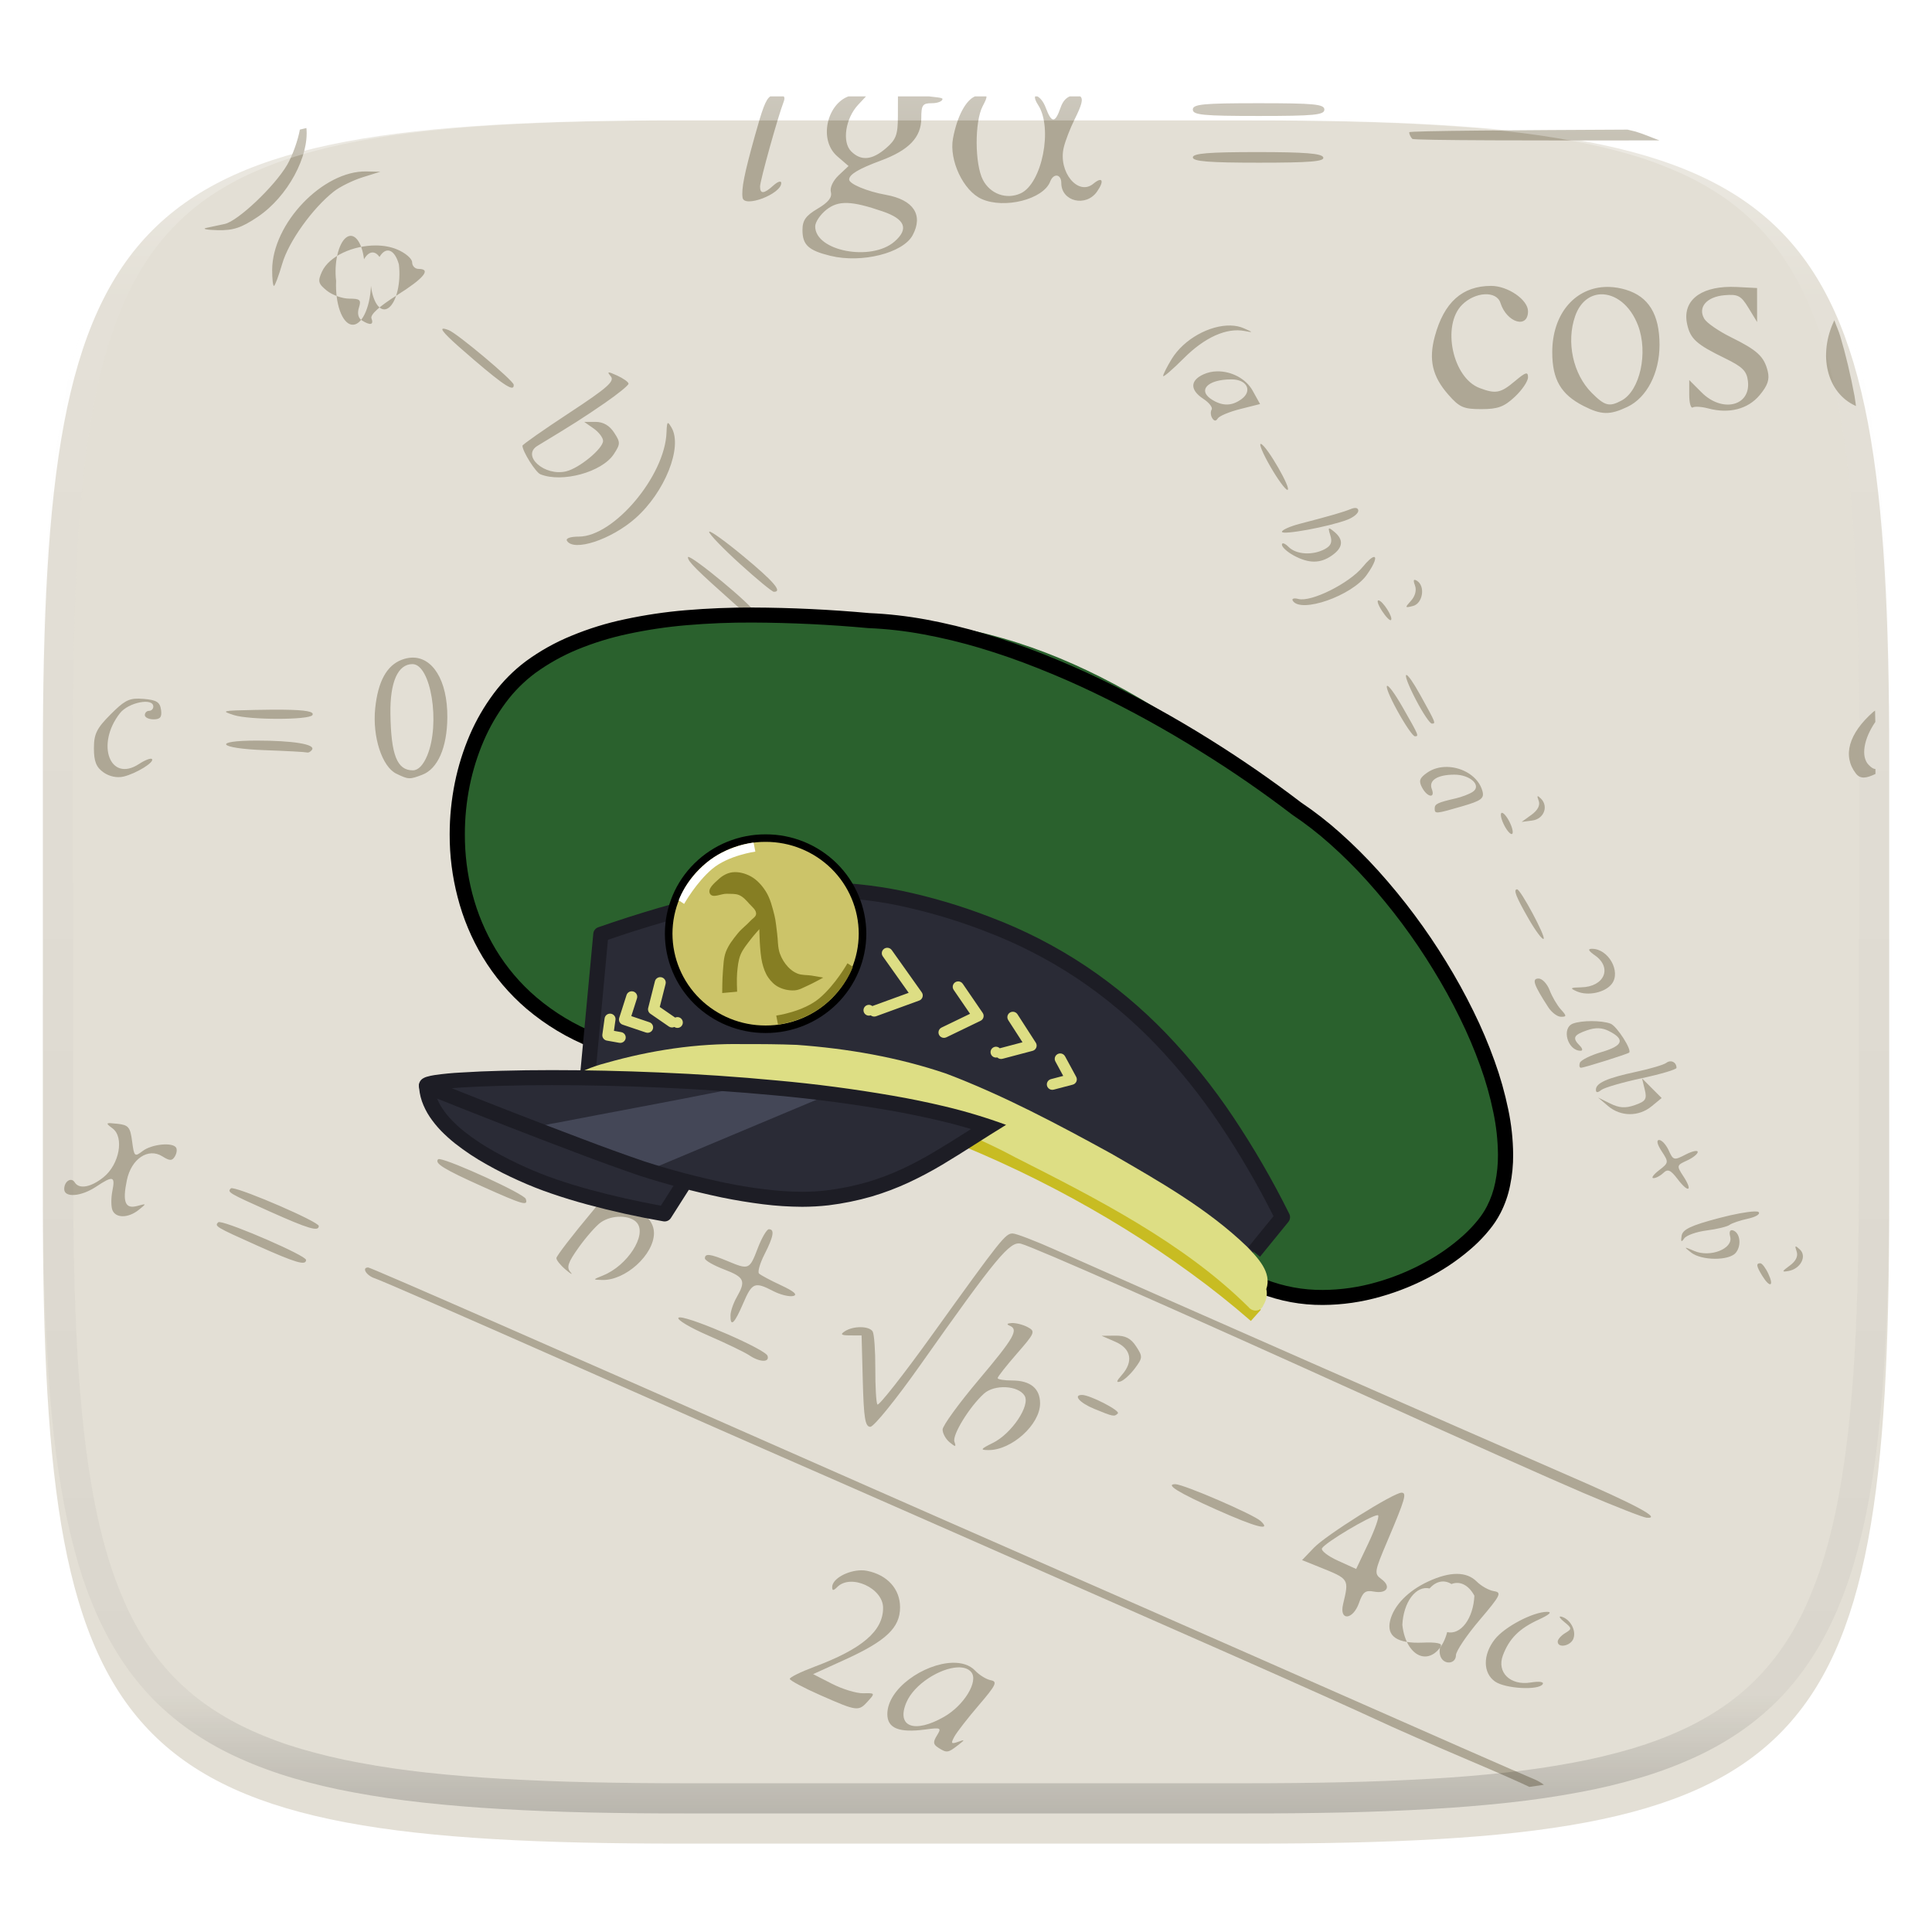 <?xml version="1.0" standalone="no"?><!-- Generator: Gravit.io --><svg xmlns="http://www.w3.org/2000/svg" xmlns:xlink="http://www.w3.org/1999/xlink" style="isolation:isolate" viewBox="0 0 256 256" width="256" height="256"><defs><filter id="BzhsRJ2fDbN1uco5RgJqVVV1mbgRhJyP" x="-200%" y="-200%" width="400%" height="400%" filterUnits="objectBoundingBox" color-interpolation-filters="sRGB"><feGaussianBlur xmlns="http://www.w3.org/2000/svg" in="SourceGraphic" stdDeviation="4.294"/><feOffset xmlns="http://www.w3.org/2000/svg" dx="0" dy="4" result="pf_100_offsetBlur"/><feFlood xmlns="http://www.w3.org/2000/svg" flood-color="#000000" flood-opacity="0.4"/><feComposite xmlns="http://www.w3.org/2000/svg" in2="pf_100_offsetBlur" operator="in" result="pf_100_dropShadow"/><feBlend xmlns="http://www.w3.org/2000/svg" in="SourceGraphic" in2="pf_100_dropShadow" mode="normal"/></filter></defs><g filter="url(#BzhsRJ2fDbN1uco5RgJqVVV1mbgRhJyP)"><path d=" M 165.689 11.95 C 239.745 11.95 250.328 22.507 250.328 96.494 L 250.328 155.745 C 250.328 229.731 239.745 240.288 165.689 240.288 L 90.319 240.288 C 16.264 240.288 5.68 229.731 5.68 155.745 L 5.68 96.494 C 5.68 22.507 16.264 11.95 90.319 11.95 L 165.689 11.95 L 165.689 11.95 Z " id="Path" fill="rgb(227,223,213)"/></g><g id="Group"><path d=" M 126.166 220.326 C 122.479 220.442 117.577 223.717 117.577 227.13 C 117.577 229.011 119.129 229.636 122.639 229.164 C 124.682 228.89 124.78 228.941 124.152 229.956 C 123.61 230.832 123.644 231.144 124.323 231.577 L 124.323 231.579 C 125.445 232.294 125.612 232.275 126.885 231.288 C 127.903 230.499 127.906 230.465 126.928 230.808 C 126.035 231.122 125.966 231.019 126.463 230.107 C 126.784 229.518 128.241 227.643 129.702 225.94 C 131.974 223.291 132.203 222.814 131.292 222.642 C 130.705 222.531 129.773 221.961 129.22 221.375 C 128.487 220.599 127.395 220.287 126.166 220.326 L 126.166 220.326 Z  M 126.88 220.936 C 127.652 220.901 128.3 221.089 128.691 221.56 C 129.69 222.766 127.758 225.956 125.109 227.478 C 121.175 229.736 118.739 228.824 120.093 225.6 C 121.121 223.152 124.563 221.042 126.88 220.936 L 126.88 220.936 Z  M 206.704 214.205 C 206.587 214.258 206.784 214.521 207.248 214.897 C 208.304 215.751 208.313 215.841 207.389 216.396 C 206.848 216.721 206.405 217.228 206.405 217.522 C 206.405 218.429 208.107 218.112 208.481 217.136 C 208.89 216.069 208.091 214.571 206.928 214.224 C 206.817 214.191 206.743 214.187 206.704 214.205 Z  M 204.999 213.577 C 203.143 213.577 199.372 215.558 198.069 217.217 C 196.47 219.253 196.482 221.677 198.098 222.81 C 199.461 223.766 203.89 224.01 204.416 223.158 C 204.609 222.845 203.958 222.756 202.826 222.939 C 200.12 223.379 198.29 221.587 199.146 219.334 C 199.992 217.104 201.306 215.792 203.876 214.611 C 205.309 213.952 205.715 213.577 204.999 213.577 L 204.999 213.577 Z  M 185.711 197.787 C 184.652 197.787 175.692 203.419 174.096 205.088 L 172.533 206.722 L 174.711 207.598 C 178.821 209.249 178.766 209.165 177.965 212.567 C 177.432 214.833 179.287 214.665 180.084 212.375 C 180.579 210.952 180.935 210.681 182.036 210.892 C 183.773 211.224 184.389 210.224 183.051 209.244 C 182.056 208.515 182.091 208.301 183.867 204.12 C 186.19 198.652 186.44 197.787 185.711 197.787 L 185.711 197.787 Z  M 182.474 200.776 C 182.541 200.767 182.587 200.772 182.609 200.793 C 182.78 200.965 182.196 202.633 181.311 204.501 L 179.7 207.897 L 177.271 206.794 C 175.935 206.187 174.993 205.447 175.176 205.15 C 175.672 204.345 181.467 200.917 182.474 200.776 L 182.474 200.776 Z  M 193.05 208.548 C 191.976 208.545 190.71 208.878 189.259 209.549 C 186.593 210.781 184.7 212.718 184.204 214.721 C 183.686 216.814 185.141 217.803 188.522 217.656 C 190.254 217.58 191.135 217.746 190.914 218.106 C 190.721 218.419 190.705 219.041 190.877 219.491 L 190.877 219.493 C 191.318 220.644 192.912 220.513 192.92 219.325 C 192.924 218.783 194.328 216.693 196.04 214.68 C 198.835 211.394 199.031 211.002 197.955 210.836 C 197.297 210.733 196.273 210.163 195.679 209.568 C 195.003 208.891 194.123 208.551 193.05 208.548 L 193.05 208.548 Z  M 192.326 209.895 C 193.446 209.44 194.614 210.035 195.364 211.444 C 195.298 212.885 194.87 214.226 194.184 215.142 C 193.498 216.058 192.618 216.465 191.757 216.264 C 191.212 218.387 189.894 219.691 188.521 219.467 C 187.147 219.243 186.047 217.545 185.819 215.297 C 185.886 213.856 186.314 212.515 187 211.599 C 187.685 210.683 188.566 210.275 189.427 210.476 C 190.286 209.503 191.371 209.285 192.326 209.895 L 192.326 209.895 Z  M 143.376 184.837 C 142.145 184.837 143.064 185.889 144.985 186.678 C 147.542 187.729 147.653 187.75 148.121 187.281 C 148.477 186.925 144.422 184.837 143.376 184.837 L 143.376 184.837 Z  M 233.251 167.387 C 232.657 167.381 232.724 167.792 233.527 169.08 L 233.527 169.082 C 234.52 170.674 235.096 170.467 234.322 168.796 C 233.964 168.024 233.483 167.389 233.251 167.387 L 233.251 167.387 Z  M 229.385 163.017 C 229.181 163.083 229.132 163.39 229.262 163.886 C 229.671 165.454 226.612 166.664 224.51 165.764 C 223.096 165.159 223.067 165.173 224.082 165.967 L 224.082 165.969 C 225.469 167.052 229.107 167.075 229.995 166.004 C 230.788 165.047 230.585 163.35 229.64 163.035 C 229.559 163.002 229.47 162.996 229.385 163.017 L 229.385 163.017 Z " id="Compound Path" fill="rgb(174,167,149)"/><path d=" M 101.882 162.88 C 101.598 162.88 100.931 164.019 100.4 165.413 C 99.32 168.246 99.231 168.283 96.407 167.101 C 94.099 166.136 93.401 166.053 93.401 166.744 C 93.401 167.011 94.541 167.666 95.932 168.199 C 98.65 169.238 98.864 169.707 97.618 171.889 C 97.176 172.663 96.806 173.739 96.794 174.281 C 96.761 175.919 97.319 175.402 98.461 172.733 C 99.658 169.936 99.992 169.798 102.462 171.077 C 103.395 171.561 104.585 171.853 105.105 171.726 C 105.739 171.572 105.211 171.106 103.502 170.312 C 102.1 169.661 100.782 168.958 100.574 168.749 C 100.366 168.541 100.692 167.399 101.297 166.211 C 102.503 163.843 102.672 162.88 101.882 162.88 L 101.882 162.88 Z  M 134.185 163.442 C 133.219 163.442 132.674 164.129 123.542 176.837 C 119.695 182.191 116.415 186.359 116.256 186.1 C 116.096 185.842 115.974 183.695 115.984 181.328 C 115.993 178.962 115.834 176.756 115.631 176.427 C 115.172 175.684 113.08 175.665 111.954 176.394 C 111.295 176.82 111.446 176.945 112.639 176.949 L 114.165 176.957 L 114.325 183.008 C 114.455 187.933 114.642 189.06 115.326 189.06 C 115.788 189.06 118.76 185.386 121.929 180.896 C 132.034 166.582 133.818 164.43 135.268 164.795 C 136.9 165.205 156.194 173.722 181.949 185.399 C 193.081 190.446 205.605 196.032 209.779 197.812 C 213.953 199.593 217.739 201.078 218.192 201.108 C 220.246 201.252 216.81 199.409 207.53 195.39 C 197.441 191.02 148.747 169.596 139.923 165.645 C 137.217 164.433 134.636 163.442 134.185 163.442 L 134.185 163.442 Z  M 237.935 165.171 C 237.872 165.208 237.924 165.42 238.064 165.82 C 238.284 166.446 237.962 167.111 237.161 167.694 C 236.076 168.485 236.055 168.575 236.986 168.413 C 238.572 168.137 239.46 166.466 238.496 165.569 C 238.177 165.272 237.999 165.134 237.935 165.171 L 237.935 165.171 Z  M 14.636 148.825 C 14.007 148.8 14.172 148.964 14.921 149.524 C 16.481 150.69 15.815 154.292 13.727 155.979 C 12.06 157.326 10.486 157.613 9.907 156.676 C 9.446 155.929 8.509 156.524 8.509 157.563 C 8.509 158.731 10.741 158.566 12.724 157.25 C 14.982 155.752 15.285 155.828 14.892 157.795 C 14.709 158.714 14.709 159.854 14.89 160.328 L 14.888 160.328 C 15.313 161.438 16.987 161.432 18.38 160.316 C 19.44 159.467 19.434 159.453 18.203 159.793 C 16.591 160.237 16.205 159.294 16.808 156.388 C 17.397 153.549 19.629 152.045 21.507 153.22 C 22.491 153.836 22.798 153.839 23.164 153.245 C 23.412 152.844 23.489 152.315 23.336 152.069 C 22.875 151.322 20.107 151.598 18.909 152.511 C 17.838 153.326 17.772 153.265 17.504 151.226 C 17.257 149.339 17.023 149.064 15.537 148.904 C 15.238 148.869 14.937 148.842 14.636 148.825 L 14.636 148.825 Z  M 219.845 151.056 C 219.453 151.056 219.583 151.633 220.183 152.55 C 221.134 154.003 221.125 154.071 219.826 155.071 C 219.093 155.636 218.759 156.103 219.083 156.11 C 219.408 156.117 220.002 155.806 220.405 155.419 C 220.995 154.851 221.363 155.014 222.307 156.255 C 223.746 158.147 224.34 157.827 223.05 155.855 C 222.143 154.47 222.158 154.405 223.536 153.776 C 224.318 153.42 224.958 152.908 224.958 152.64 C 224.958 152.372 224.233 152.528 223.349 152.986 C 221.817 153.78 221.712 153.754 221.113 152.438 C 220.767 151.678 220.197 151.056 219.845 151.056 L 219.845 151.056 Z  M 82.662 152.953 C 82.432 152.949 82.385 152.992 82.579 153.081 C 83.89 153.682 83.29 154.776 78.504 160.498 C 75.876 163.64 73.724 166.435 73.724 166.709 C 73.724 166.984 74.294 167.685 74.989 168.266 C 75.685 168.848 75.95 168.976 75.578 168.55 C 75.038 167.932 75.264 167.269 76.702 165.262 C 77.693 163.88 79.002 162.398 79.612 161.97 C 81.072 160.944 83.529 160.976 84.405 162.034 C 85.748 163.654 83.127 167.717 79.909 169.002 L 79.909 169.006 C 78.517 169.561 78.516 169.57 79.797 169.603 C 82.87 169.688 86.655 166.254 86.655 163.382 C 86.655 161.433 84.501 159.811 82.438 160.206 C 80.845 160.511 80.622 159.985 81.898 158.925 C 83.115 157.913 86.271 153.862 86.02 153.634 C 85.906 153.529 84.926 153.29 83.844 153.102 C 83.303 153.007 82.891 152.957 82.662 152.954 L 82.662 152.953 L 82.662 152.953 Z  M 58.256 153.589 C 58.152 153.576 58.084 153.582 58.057 153.608 C 57.53 154.136 58.822 154.932 63.885 157.204 C 69.343 159.653 69.995 159.841 69.671 158.865 C 69.443 158.181 59.81 153.784 58.256 153.589 Z  M 30.792 157.447 C 30.687 157.435 30.618 157.44 30.592 157.466 C 30.087 157.972 30.248 158.068 35.775 160.544 C 40.884 162.832 42.24 163.233 42.24 162.451 C 42.24 161.887 32.373 157.63 30.792 157.447 L 30.792 157.447 Z  M 29.122 161.935 C 29.016 161.924 28.946 161.929 28.919 161.956 C 28.399 162.478 28.54 162.563 34.089 165.05 C 39.211 167.344 40.554 167.737 40.554 166.947 C 40.554 166.365 30.71 162.107 29.122 161.935 L 29.122 161.935 Z  M 232.462 160.525 C 231.563 160.549 229.741 160.88 227.77 161.402 C 224.022 162.395 222.955 162.903 222.82 163.759 C 222.694 164.562 222.783 164.652 223.16 164.103 C 223.441 163.692 224.783 163.215 226.142 163.042 C 227.501 162.869 228.866 162.538 229.175 162.306 C 229.484 162.074 230.584 161.701 231.619 161.479 C 232.655 161.257 233.288 160.864 233.025 160.606 C 232.96 160.541 232.762 160.517 232.462 160.525 L 232.462 160.525 Z  M 217.579 142.892 L 217.938 144.37 C 218.248 145.643 218.067 145.929 216.628 146.431 C 215.366 146.872 214.565 146.819 213.352 146.218 L 211.747 145.424 L 213.074 146.551 L 213.074 146.553 C 214.755 147.978 217.142 147.992 218.852 146.586 L 220.179 145.494 L 218.879 144.194 L 217.579 142.892 L 217.579 142.892 Z " id="Compound Path" fill="rgb(174,167,149)"/><path d=" M 221.26 140.637 C 221.089 140.659 220.928 140.727 220.793 140.834 C 220.455 141.09 218.66 141.622 216.805 142.018 C 212.967 142.838 211.465 143.506 211.465 144.389 C 211.465 144.805 211.69 144.82 212.167 144.435 C 212.554 144.124 214.958 143.422 217.509 142.876 C 220.06 142.33 222.147 141.71 222.147 141.497 C 222.147 140.93 221.725 140.582 221.26 140.637 Z  M 210.91 135.303 C 209.952 135.302 208.995 135.412 208.419 135.633 C 206.862 136.231 207.715 139.232 209.442 139.232 C 209.754 139.232 209.703 138.932 209.328 138.556 C 208.312 137.539 208.496 137.145 210.271 136.526 C 211.406 136.13 212.272 136.156 213.178 136.613 C 215.369 137.716 215.081 138.564 212.235 139.395 C 210.762 139.825 209.459 140.471 209.339 140.83 C 209.22 141.19 209.286 141.483 209.486 141.483 C 209.896 141.483 215.583 139.695 215.864 139.478 C 216.284 139.152 214.243 135.962 213.408 135.641 C 212.827 135.418 211.868 135.304 210.91 135.303 L 210.91 135.303 Z  M 203.87 129.661 C 202.941 129.661 203.21 130.465 205.151 133.462 C 205.602 134.158 206.361 134.729 206.837 134.729 C 207.607 134.729 207.605 134.619 206.812 133.742 C 206.322 133.199 205.657 132.06 205.334 131.209 C 205.011 130.358 204.352 129.661 203.87 129.661 Z  M 210.952 125.72 C 210.345 125.72 210.459 125.978 211.34 126.595 C 213.673 128.232 212.59 130.756 209.524 130.826 C 208.047 130.86 207.966 130.934 208.934 131.362 C 210.411 132.013 212.692 131.522 213.576 130.363 C 214.817 128.735 213.114 125.72 210.952 125.72 Z  M 157.597 120.523 C 157.266 120.634 157.802 121.46 158.79 122.36 C 160.433 123.858 161.429 124.399 161.429 123.792 C 161.429 123.164 158.127 120.347 157.597 120.523 L 157.597 120.523 Z  M 201.023 117.838 C 200.492 117.838 200.873 118.822 202.516 121.69 C 203.463 123.345 204.374 124.564 204.54 124.399 C 204.838 124.1 201.481 117.838 201.023 117.838 Z  M 203.745 105.512 C 203.699 105.556 203.748 105.746 203.88 106.095 C 204.107 106.694 203.771 107.356 202.929 107.965 L 201.627 108.906 L 203.027 108.726 C 204.569 108.529 205.226 106.858 204.175 105.813 C 203.931 105.571 203.791 105.467 203.745 105.512 Z  M 130.258 103.761 C 129.214 103.761 130.444 105.216 134.021 108.211 C 137.827 111.396 139.294 112.298 138.846 111.174 C 138.617 110.6 130.694 103.761 130.258 103.761 Z  M 199.018 107.702 C 198.765 107.702 198.847 108.337 199.2 109.111 C 199.552 109.885 200.046 110.517 200.299 110.517 C 200.552 110.517 200.47 109.885 200.118 109.111 C 199.766 108.337 199.271 107.702 199.018 107.702 L 199.018 107.702 Z  M 151.976 109.563 C 151.853 109.581 151.898 109.776 152.045 110.16 C 152.295 110.812 150.782 112.086 146.223 115.063 C 142.836 117.275 140.065 119.197 140.065 119.333 C 140.065 120.057 141.827 122.843 142.442 123.091 C 145.141 124.178 150.13 122.943 152.134 120.691 C 153.149 119.551 153.169 119.326 152.395 117.94 C 151.814 116.901 150.956 116.343 149.646 116.149 L 147.74 115.867 L 150.93 113.75 C 152.685 112.585 154.119 111.443 154.119 111.211 C 154.119 110.979 153.577 110.449 152.914 110.034 C 152.388 109.706 152.098 109.545 151.976 109.563 L 151.976 109.563 Z  M 163.204 114.459 C 162.549 114.459 162.638 114.735 163.572 115.606 C 165.371 117.284 165.244 117.691 162.272 119.799 C 161.194 120.563 161.206 120.583 162.553 120.264 C 164.336 119.842 165.926 118.478 165.926 117.372 C 165.926 116.226 164.275 114.459 163.204 114.459 L 163.204 114.459 Z  M 147.865 116.852 C 149.004 116.79 149.9 117.172 150.409 118.008 C 150.926 118.855 150.68 119.345 148.928 120.964 C 147.579 122.21 146.267 122.905 145.259 122.905 C 143.612 122.905 141.19 121.537 141.19 120.608 C 141.19 120.309 142.391 119.3 143.86 118.365 C 145.344 117.421 146.726 116.914 147.865 116.852 L 147.865 116.852 Z  M 18.378 92.571 C 16.999 92.547 16.344 92.968 14.663 94.652 C 12.808 96.509 12.444 97.248 12.444 99.159 C 12.444 100.889 12.753 101.663 13.71 102.341 C 14.489 102.894 15.514 103.107 16.38 102.898 C 18.068 102.49 20.526 100.97 20.132 100.575 C 19.977 100.421 19.207 100.715 18.423 101.23 C 14.576 103.754 12.654 98.627 15.897 94.497 C 17.024 93.063 20.315 92.415 20.315 93.628 C 20.315 93.938 20.061 94.19 19.752 94.19 C 19.442 94.191 19.191 94.442 19.19 94.752 C 19.19 95.062 19.714 95.316 20.354 95.316 C 21.239 95.316 21.474 95.013 21.338 94.049 C 21.193 93.028 20.743 92.748 19.019 92.606 C 18.806 92.588 18.592 92.576 18.378 92.571 L 18.378 92.571 Z  M 37.517 94.039 C 36.502 94.029 35.272 94.039 33.808 94.068 C 29.353 94.159 29.234 94.189 30.997 94.754 C 33.05 95.413 40.991 95.413 41.397 94.754 C 41.681 94.294 40.564 94.072 37.517 94.039 Z  M 34.018 98.131 C 28.035 98.131 28.908 99.18 35.073 99.401 C 37.933 99.503 40.448 99.64 40.662 99.704 C 40.876 99.768 41.187 99.597 41.355 99.325 C 41.792 98.616 38.812 98.131 34.018 98.131 L 34.018 98.131 Z  M 191.751 101.622 C 190.809 101.607 189.875 101.845 189.101 102.388 C 188.09 103.096 187.962 103.476 188.433 104.358 C 189.134 105.67 190.211 105.83 189.72 104.549 C 189.281 103.404 190.452 102.652 192.702 102.645 C 194.825 102.634 196.389 104.113 195.125 104.936 C 194.681 105.225 193.686 105.606 192.913 105.784 C 190.485 106.343 190.102 106.526 190.102 107.123 C 190.102 107.873 190.222 107.863 193.752 106.835 C 196.266 106.103 196.685 105.793 196.439 104.851 C 195.934 102.915 193.825 101.656 191.751 101.622 L 191.751 101.622 Z  M 183.792 90.883 C 183.619 90.982 184.023 92.113 185.159 94.184 C 186.176 96.039 187.22 97.558 187.478 97.561 C 188.046 97.57 188.004 97.471 185.885 93.763 C 184.713 91.713 183.964 90.783 183.792 90.883 Z  M 54.486 87.142 C 54.084 87.166 53.666 87.258 53.234 87.422 C 51.237 88.183 50.083 90.291 49.715 93.86 C 49.329 97.614 50.62 101.601 52.519 102.519 C 54.125 103.296 54.267 103.302 55.952 102.66 C 58.008 101.877 59.246 99.046 59.274 95.065 C 59.31 90.141 57.301 86.976 54.486 87.142 L 54.486 87.142 Z  M 54.65 87.998 C 57.104 87.998 58.376 95.88 56.606 100.121 C 56.076 101.392 55.412 102.073 54.706 102.073 C 52.613 102.073 51.814 100.057 51.731 94.571 C 51.669 90.372 52.722 87.998 54.65 87.998 Z  M 186.388 89.443 C 186.097 89.345 186.461 90.516 187.634 92.764 C 188.527 94.476 189.468 95.878 189.726 95.879 C 190.286 95.88 190.263 95.825 188.182 92.071 C 187.236 90.365 186.614 89.52 186.388 89.443 L 186.388 89.443 Z  M 121.91 90.249 C 121.576 90.249 122.028 91.008 122.917 91.937 C 123.806 92.866 124.892 93.628 125.33 93.628 C 125.795 93.628 125.375 92.921 124.323 91.937 C 123.33 91.008 122.244 90.249 121.91 90.249 Z  M 112.189 84.793 C 110.067 84.705 106.728 85.738 105.348 87.019 C 102.871 89.317 104.458 91.937 108.327 91.937 C 109.73 91.937 110.172 92.71 109.135 93.352 C 108.821 93.546 108.709 93.941 108.886 94.229 L 108.886 94.231 C 109.297 94.896 110.831 94.916 110.831 94.256 C 110.831 93.983 112.475 92.687 114.485 91.375 C 118.285 88.896 118.949 87.996 116.981 87.996 C 116.344 87.996 115.959 87.777 116.125 87.509 C 116.545 86.828 114.773 85.343 113.015 84.903 C 112.744 84.839 112.467 84.802 112.189 84.793 L 112.189 84.793 Z  M 112.853 85.832 C 113.67 85.868 114.359 86.1 114.759 86.582 C 115.715 87.736 115.137 88.912 112.957 90.243 C 109.93 92.091 105.998 91.558 106.421 89.356 C 106.8 87.384 110.401 85.725 112.853 85.832 Z  M 128.176 84.619 C 127.05 84.619 127.056 84.656 128.336 85.709 C 129.413 86.594 129.547 86.992 129.046 87.82 C 128.706 88.382 127.821 89.153 127.078 89.536 L 127.078 89.538 L 125.728 90.233 L 126.993 90.241 C 128.297 90.25 130.506 88.461 130.506 87.397 C 130.506 86.082 129.279 84.619 128.176 84.619 L 128.176 84.619 Z  M 182.644 79.552 C 182.402 79.552 182.625 80.192 183.138 80.975 C 183.65 81.759 184.178 82.292 184.312 82.158 C 184.646 81.824 183.191 79.552 182.644 79.552 L 182.644 79.552 Z  M 187.486 76.837 C 187.284 76.805 187.288 77.043 187.49 77.569 C 187.728 78.19 187.525 78.981 186.971 79.594 C 186.124 80.532 186.142 80.579 187.239 80.291 C 188.534 79.952 188.889 77.66 187.756 76.959 C 187.674 76.902 187.583 76.861 187.486 76.837 L 187.486 76.837 Z  M 182.017 73.808 C 181.761 73.859 181.265 74.27 180.568 75.118 C 178.763 77.31 173.739 79.812 172.037 79.366 C 171.458 79.214 171.127 79.319 171.3 79.6 L 171.3 79.602 C 172.357 81.314 179.133 78.946 181.102 76.176 C 182.199 74.634 182.442 73.722 182.017 73.808 L 182.017 73.808 Z  M 91.177 73.802 C 91.161 73.809 91.154 73.825 91.154 73.846 C 91.154 74.396 92.228 75.468 97.337 80.017 C 99.382 81.839 100.397 82.267 100.026 81.153 C 99.717 80.226 91.679 73.584 91.177 73.802 L 91.177 73.802 Z  M 88.551 56.07 C 88.393 55.998 88.349 56.378 88.316 57.309 C 88.112 63.061 81.339 71.103 76.699 71.103 C 75.564 71.103 74.924 71.332 75.13 71.665 C 76.036 73.134 80.98 71.505 84.182 68.682 C 88.09 65.237 90.483 59.249 88.983 56.665 C 88.783 56.319 88.646 56.113 88.551 56.07 L 88.551 56.07 Z  M 167.089 58.823 C 166.761 58.714 167.305 60.037 168.297 61.766 C 169.288 63.494 170.319 64.909 170.588 64.909 C 171.223 64.909 167.874 59.085 167.089 58.823 Z  M 179.403 67.324 C 179.283 67.343 179.146 67.383 178.998 67.444 C 177.976 67.862 176.318 68.342 172.251 69.399 C 170.937 69.74 169.861 70.22 169.861 70.465 C 169.861 70.942 176.094 69.795 178.519 68.871 C 179.324 68.565 179.981 68.028 179.981 67.678 C 179.981 67.389 179.763 67.265 179.403 67.324 L 179.403 67.324 Z  M 176.187 70.031 C 175.999 69.975 176.058 70.252 176.274 70.933 C 176.56 71.837 176.369 72.317 175.548 72.757 C 173.937 73.621 171.764 73.492 170.745 72.471 C 170.259 71.984 169.861 71.849 169.861 72.171 C 169.861 72.493 170.558 73.133 171.408 73.595 L 171.408 73.597 C 173.417 74.687 174.937 74.69 176.484 73.605 C 177.968 72.564 178.075 71.526 176.808 70.473 C 176.5 70.218 176.299 70.064 176.187 70.031 Z  M 93.988 70.442 C 93.972 70.447 93.964 70.459 93.964 70.477 C 93.964 70.77 95.799 72.675 98.041 74.71 C 100.283 76.745 102.306 78.412 102.538 78.416 C 103.726 78.433 102.53 77.042 98.461 73.671 C 96.142 71.749 94.219 70.366 93.988 70.442 Z  M 58.651 43.568 C 58.36 43.736 59.634 44.975 62.847 47.72 C 66.898 51.181 68.154 51.964 68.066 50.974 C 68.015 50.408 60.601 44.182 59.452 43.74 C 59.021 43.575 58.748 43.512 58.651 43.568 Z  M 80.673 49.351 C 80.551 49.366 80.658 49.536 80.937 49.872 C 81.473 50.519 80.466 51.404 75.41 54.726 C 72.009 56.959 69.227 58.91 69.227 59.061 C 69.227 59.805 70.977 62.591 71.604 62.844 C 74.493 64.008 79.775 62.558 81.336 60.172 C 82.22 58.821 82.22 58.616 81.365 57.309 C 80.759 56.383 79.925 55.902 78.927 55.902 L 77.41 55.902 L 78.659 56.777 C 79.346 57.259 79.909 57.996 79.909 58.416 C 79.909 59.432 76.805 62.005 75.045 62.448 C 72.182 63.167 69.041 60.388 71.227 59.069 C 75.851 56.278 77.31 55.35 80.102 53.427 C 81.851 52.222 83.283 51.06 83.283 50.844 C 83.283 50.628 82.607 50.142 81.782 49.766 C 81.145 49.475 80.794 49.335 80.673 49.351 L 80.673 49.351 Z  M 163.045 43.132 C 160.305 43.068 156.873 44.911 155.242 47.591 C 154.628 48.6 154.122 49.603 154.121 49.82 C 154.12 50.038 155.351 48.983 156.857 47.475 C 159.638 44.689 162.53 43.394 164.928 43.86 C 166.092 44.086 166.08 44.052 164.801 43.493 C 164.273 43.262 163.678 43.146 163.045 43.132 L 163.045 43.132 Z  M 161.261 49.206 C 160.644 49.214 160.036 49.348 159.473 49.6 C 157.671 50.422 157.664 51.678 159.455 52.853 C 160.226 53.359 160.717 53.998 160.547 54.273 C 160.377 54.549 160.411 55.055 160.622 55.398 C 160.882 55.819 161.123 55.833 161.365 55.44 C 161.562 55.121 162.904 54.561 164.346 54.198 L 166.965 53.537 L 165.98 51.762 C 165.084 50.148 163.124 49.167 161.261 49.206 L 161.261 49.206 Z  M 163.179 50.27 C 165.231 50.27 166 51.79 164.504 52.886 C 163.276 53.785 162.086 53.834 160.727 53.041 C 158.577 51.787 159.918 50.27 163.179 50.27 Z  M 197.587 37.882 C 193.757 37.882 191.333 40.061 190.113 44.596 C 189.285 47.678 189.797 49.883 191.9 52.282 C 193.383 53.974 193.922 54.212 196.285 54.212 C 198.481 54.212 199.3 53.909 200.724 52.577 C 201.684 51.679 202.47 50.517 202.47 49.994 C 202.47 49.212 202.162 49.301 200.739 50.5 C 198.84 52.101 198.189 52.228 196.042 51.41 C 192.464 50.048 191.01 43.115 193.731 40.39 C 195.474 38.644 198.297 38.501 198.814 40.131 C 199.646 42.758 202.47 43.616 202.47 41.242 C 202.47 39.721 199.797 37.882 197.587 37.882 Z  M 229.3 38.01 C 225.155 38.039 222.895 39.948 223.555 42.96 C 223.982 44.904 224.784 45.63 228.532 47.455 C 230.916 48.617 231.456 49.153 231.611 50.523 C 231.986 53.817 228.2 54.731 225.477 52.003 L 223.833 50.357 L 223.833 52.318 C 223.833 53.397 224.045 54.148 224.304 53.987 C 224.562 53.827 225.476 53.885 226.335 54.115 C 229.106 54.857 231.598 54.22 233.151 52.372 C 234.226 51.093 234.501 50.284 234.235 49.196 C 233.756 47.239 232.861 46.408 229.37 44.687 C 227.748 43.887 226.157 42.791 225.834 42.249 C 224.926 40.729 226.132 39.32 228.517 39.117 C 230.305 38.964 230.696 39.174 231.69 40.808 L 232.825 42.67 L 232.823 40.417 L 232.821 38.166 L 230.155 38.029 C 229.87 38.014 229.585 38.008 229.3 38.01 L 229.3 38.01 Z  M 213.238 38.022 C 213.007 38.014 212.775 38.017 212.544 38.031 C 208.588 38.272 205.682 41.673 205.682 46.66 C 205.682 50.291 206.825 52.26 209.818 53.789 C 212.187 54.998 213.306 55.022 215.646 53.91 C 218.211 52.691 219.898 49.426 219.896 45.69 C 219.893 41.65 218.453 39.296 215.428 38.389 C 214.717 38.172 213.981 38.048 213.238 38.022 L 213.238 38.022 Z  M 212.14 38.997 C 213.985 38.945 216.01 40.379 217.05 43.128 C 218.413 46.73 217.31 51.762 214.87 53.07 C 213.237 53.945 212.649 53.793 210.913 52.056 C 208.436 49.574 207.516 45.334 208.712 41.897 C 209.381 39.977 210.706 39.038 212.14 38.997 Z  M 166.769 13.675 C 159.398 13.675 158.055 13.805 158.055 14.519 C 158.055 15.233 159.398 15.365 166.769 15.365 C 174.14 15.365 175.485 15.233 175.485 14.519 C 175.485 13.805 174.14 13.675 166.769 13.675 Z  M 112.415 12.774 C 109.59 13.816 108.432 18.546 110.958 20.723 L 112.438 21.998 L 111.134 23.223 C 110.376 23.936 109.941 24.869 110.094 25.454 C 110.278 26.158 109.752 26.817 108.344 27.649 C 106.769 28.58 106.332 29.194 106.332 30.477 C 106.332 32.455 107.123 33.186 110.03 33.897 C 114.182 34.911 119.665 33.535 120.934 31.159 C 122.369 28.474 121.039 26.472 117.386 25.815 C 114.902 25.369 112.517 24.375 112.517 23.787 C 112.517 23.119 113.771 22.37 116.709 21.281 C 120.443 19.897 122.074 18.192 122.074 15.67 C 122.074 13.917 122.246 13.675 123.48 13.675 C 124.253 13.675 124.885 13.421 124.885 13.111 C 124.885 12.925 123.847 12.876 123.114 12.774 L 118.982 12.774 L 118.976 15.417 C 118.971 17.855 118.736 18.488 117.4 19.639 C 115.555 21.228 114.086 21.359 112.779 20.05 C 111.548 18.817 112.025 15.678 113.717 13.874 L 114.749 12.774 L 112.415 12.774 L 112.415 12.774 Z  M 112.282 26.897 C 113.432 26.934 114.902 27.305 116.981 28.02 C 119.943 29.038 120.447 30.337 118.528 32.007 C 115.448 34.689 108.018 33.271 108.018 30.002 C 108.018 29.428 108.69 28.429 109.511 27.782 C 110.303 27.159 111.132 26.861 112.282 26.897 L 112.282 26.897 Z  M 49.816 32.525 C 46.84 32.506 43.609 33.916 42.659 36.005 C 42.082 37.272 42.161 37.584 43.307 38.512 C 44.026 39.095 45.362 39.571 46.276 39.571 C 47.715 39.571 47.887 39.733 47.559 40.769 C 47.321 41.519 47.464 42.146 47.943 42.45 C 49.059 43.158 49.555 43.056 49.222 42.187 C 49.035 41.7 50.263 40.587 52.613 39.111 C 56.182 36.87 57.192 35.63 55.453 35.63 C 54.989 35.63 54.61 35.237 54.61 34.757 C 54.61 34.276 53.712 33.508 52.613 33.049 C 51.772 32.697 50.808 32.531 49.816 32.525 Z  M 50.285 34.051 C 50.693 33.352 51.198 33.061 51.682 33.247 C 52.167 33.432 52.59 34.077 52.854 35.035 C 53.143 37.411 52.55 39.977 51.528 40.765 C 50.507 41.553 49.445 40.265 49.156 37.888 C 49.02 40.909 47.875 43.207 46.599 43.02 C 45.324 42.832 44.4 40.231 44.536 37.21 C 44.247 34.834 44.84 32.268 45.862 31.48 C 46.883 30.692 47.945 31.98 48.234 34.357 C 48.845 33.274 49.658 33.153 50.285 34.051 Z  M 143.142 12.774 L 141.734 12.774 C 141.248 12.994 140.83 13.408 140.542 14.237 C 139.801 16.365 139.353 16.365 138.551 14.237 C 138.248 13.433 137.802 12.942 137.459 12.774 L 137.156 12.774 C 137.096 12.983 137.176 13.327 137.554 13.905 C 139.541 16.942 138.082 24.325 135.239 25.622 C 133.359 26.48 131.207 25.707 130.236 23.827 C 129.157 21.736 129.133 16.137 130.196 14.096 C 130.578 13.363 130.76 12.978 130.701 12.774 L 129.179 12.774 C 127.973 13.302 126.832 15.375 126.276 18.344 C 125.736 21.227 127.647 25.28 130.061 26.364 C 133.089 27.724 138.253 26.413 139.157 24.055 C 139.597 22.906 140.627 23.048 140.627 24.258 C 140.627 26.703 143.896 27.485 145.361 25.39 C 146.365 23.955 146.086 23.338 144.884 24.337 C 142.85 26.028 140.178 22.759 140.955 19.531 C 141.171 18.631 141.819 16.957 142.394 15.808 C 143.333 13.93 143.562 13.113 143.142 12.774 Z  M 219.888 18.603 C 218.824 18.216 217.852 17.771 216.711 17.43 C 216.382 17.333 215.986 17.271 215.651 17.177 C 201.992 17.246 186.728 17.322 186.728 17.523 C 186.728 17.781 186.913 18.176 187.139 18.402 C 187.352 18.616 204.047 18.627 219.888 18.603 Z  M 245.929 53.802 C 245.855 53.376 245.811 52.879 245.733 52.461 C 245.202 49.644 244.579 47.019 243.852 44.577 C 243.623 43.807 243.311 43.17 243.061 42.436 C 240.888 46.925 241.994 52.06 245.929 53.802 Z  M 248.509 102.552 L 248.509 101.906 C 248.228 101.882 247.988 101.731 247.621 101.364 C 246.516 100.256 246.987 97.832 248.491 95.664 C 248.491 95.108 248.457 94.708 248.455 94.159 C 248.336 94.261 248.353 94.209 248.225 94.322 C 244.954 97.198 244.116 100.166 245.916 102.496 C 246.497 103.248 247.279 103.145 248.509 102.552 L 248.509 102.552 Z  M 202.647 236.774 C 203.305 236.687 203.935 236.588 204.574 236.492 C 204.156 236.176 203.698 235.917 203.212 235.723 C 201.157 234.872 192.051 230.871 166.207 219.466 C 159.714 216.6 147.317 211.152 138.659 207.358 C 130.001 203.564 117.604 198.112 111.111 195.244 C 72.605 178.239 49.109 167.947 48.789 167.947 C 47.877 167.947 48.556 169.038 49.69 169.395 C 50.386 169.613 61.834 174.606 75.13 180.49 C 88.426 186.374 101.202 192.009 103.521 193.011 C 108.004 194.949 139.874 208.974 163.678 219.485 C 171.563 222.967 179.912 226.705 182.231 227.795 C 184.55 228.884 190.115 231.33 194.599 233.231 C 198.61 234.932 201.588 236.256 202.647 236.774 L 202.647 236.774 Z  M 90.122 174.561 C 90.011 174.557 89.935 174.572 89.9 174.607 C 89.653 174.854 91.415 175.909 93.816 176.951 C 96.216 177.992 98.679 179.18 99.289 179.59 C 100.673 180.519 102.003 180.556 101.704 179.657 C 101.414 178.786 91.784 174.618 90.122 174.561 L 90.122 174.561 Z  M 134.058 175.31 C 133.468 175.337 133.333 175.475 133.74 175.639 C 135.024 176.158 134.442 177.191 129.66 182.866 C 127.05 185.963 124.909 188.91 124.9 189.414 C 124.892 189.918 125.306 190.677 125.821 191.102 C 126.622 191.765 126.713 191.755 126.465 191.031 C 126.159 190.139 128.47 186.387 130.389 184.657 C 131.771 183.411 134.908 183.57 135.758 184.93 C 136.564 186.22 134.049 189.969 131.548 191.203 L 131.548 191.201 C 129.92 192.004 129.84 192.136 130.958 192.144 C 134.037 192.174 137.816 188.764 137.816 185.955 C 137.816 183.977 136.528 182.922 134.11 182.922 C 133.057 182.922 132.194 182.779 132.194 182.603 C 132.194 182.428 133.34 180.972 134.741 179.367 C 137.139 176.622 137.224 176.414 136.184 175.857 C 135.576 175.531 134.619 175.284 134.058 175.31 L 134.058 175.31 Z  M 147.782 176.978 L 145.969 176.999 L 147.795 177.795 C 149.891 178.707 150.218 180.417 148.639 182.202 C 147.914 183.021 147.867 183.244 148.463 183.054 C 148.908 182.912 149.77 182.129 150.377 181.315 C 151.421 179.914 151.43 179.758 150.539 178.396 C 149.843 177.332 149.122 176.959 147.782 176.978 L 147.782 176.978 Z  M 155.738 196.661 C 154.328 196.661 156.152 197.792 161.176 200.032 C 166.492 202.402 168.547 202.929 167.031 201.535 C 166.082 200.662 156.811 196.661 155.738 196.661 L 155.738 196.661 Z  M 114.141 208.073 C 112.349 208.079 110.268 209.19 110.268 210.299 C 110.268 210.801 110.433 210.798 110.943 210.287 C 112.738 208.489 117.014 210.431 117.014 213.044 C 117.014 216.117 114.255 218.481 107.879 220.868 C 106.101 221.534 104.648 222.25 104.652 222.46 C 104.656 222.67 106.49 223.648 108.728 224.634 L 108.728 224.632 C 113.602 226.778 113.76 226.798 115.013 225.41 C 115.966 224.359 115.947 224.323 114.396 224.367 C 113.514 224.392 111.656 223.832 110.268 223.123 L 107.742 221.832 L 111.958 219.914 C 117.422 217.426 119.263 215.677 119.263 212.98 C 119.263 210.546 117.576 208.681 114.886 208.142 C 114.641 208.094 114.391 208.071 114.141 208.073 L 114.141 208.073 Z  M 166.58 20.151 C 160.136 20.151 158.057 20.322 158.057 20.854 C 158.056 21.387 160.183 21.557 166.817 21.557 C 173.577 21.557 175.523 21.397 175.34 20.854 C 175.164 20.332 172.897 20.151 166.58 20.151 Z  M 48.548 22.718 C 42.791 22.601 36.079 29.618 36.063 35.771 L 36.063 35.773 C 36.06 36.934 36.166 37.883 36.298 37.883 C 36.431 37.883 36.928 36.552 37.404 34.927 C 38.262 31.991 41.397 27.611 44.242 25.369 C 45.038 24.742 46.748 23.898 48.041 23.493 L 50.393 22.757 L 48.548 22.718 L 48.548 22.718 Z  M 40.602 16.967 C 40.323 17.041 40.008 17.097 39.734 17.174 C 39.489 18.569 38.755 20.639 38.042 21.857 C 36.374 24.707 31.52 29.301 29.78 29.675 C 29.057 29.831 27.962 30.064 27.343 30.195 C 26.725 30.326 27.391 30.467 28.825 30.5 C 30.899 30.552 31.987 30.191 34.149 28.735 C 38.169 26.028 40.974 20.673 40.602 16.967 Z  M 103.849 12.774 L 102.063 12.774 C 101.447 13.194 101.022 14.427 100.014 18.037 C 98.614 23.055 98.221 25.047 98.398 26.202 C 98.608 27.577 103.521 25.708 103.521 24.252 C 103.521 23.912 103.059 24.053 102.493 24.565 C 101.239 25.702 100.711 25.747 100.711 24.716 C 100.711 23.953 103.065 15.492 103.822 13.534 C 103.967 13.16 103.981 12.926 103.849 12.774 Z " id="Compound Path" fill="rgb(174,167,149)"/></g><path d=" M 139.881 149.395 C 147.323 152.344 155.423 167.974 169.577 170.636 C 173.759 171.423 179.795 171.989 185.155 169.867 C 191.63 167.304 197.172 161.765 197.928 160.295 C 204.752 147.052 188.014 117.894 171.813 107.14 C 157.663 96.306 139.969 82.249 116.015 82.129 C 98.125 82.04 80.019 81.215 70.284 88.413 C 57.034 98.211 55.18 128.327 78.65 137.862" fill-rule="evenodd" id="Path" fill="rgb(42,97,45)"/><linearGradient id="_lgradient_279" x1="0" y1="0.5" x2="1" y2="0.5" gradientTransform="matrix(140.916,0,0,92.415,59.584,80.5)" gradientUnits="userSpaceOnUse"><stop offset="100%" stop-opacity="1" style="stop-color:rgb(0,0,0)"/></linearGradient><path d=" M 79.027 136.939 L 78.272 138.78 C 75.182 137.548 72.312 135.823 69.773 133.674 C 67.481 131.713 65.519 129.398 63.959 126.817 C 62.474 124.348 61.356 121.676 60.64 118.886 C 59.928 116.164 59.573 113.36 59.584 110.546 C 59.584 108.257 59.815 105.968 60.268 103.719 C 60.711 101.539 61.374 99.419 62.249 97.379 C 63.088 95.434 64.151 93.594 65.418 91.896 C 66.626 90.272 68.062 88.83 69.682 87.616 C 71.549 86.25 73.575 85.117 75.717 84.243 C 78.007 83.294 80.381 82.56 82.808 82.053 C 85.456 81.486 88.137 81.087 90.835 80.859 C 93.782 80.61 96.729 80.491 99.686 80.501 C 104.856 80.52 110.026 80.769 115.186 81.237 C 117.71 81.346 120.225 81.635 122.719 82.093 C 125.326 82.577 127.905 83.201 130.444 83.964 C 133.071 84.748 135.662 85.648 138.209 86.661 C 140.796 87.685 143.345 88.801 145.853 90.005 C 150.794 92.381 155.599 95.029 160.247 97.937 C 164.431 100.543 168.489 103.346 172.407 106.336 C 174.229 107.56 175.963 108.911 177.597 110.377 C 179.371 111.958 181.057 113.636 182.646 115.402 C 186.004 119.131 189.011 123.162 191.628 127.444 C 192.935 129.568 194.14 131.754 195.239 133.993 C 196.297 136.134 197.23 138.333 198.035 140.581 C 198.791 142.668 199.396 144.806 199.846 146.98 C 200.264 148.953 200.483 150.964 200.499 152.981 C 200.512 154.358 200.377 155.733 200.097 157.082 C 199.845 158.356 199.415 159.589 198.82 160.744 C 198.411 161.534 197.918 162.278 197.351 162.963 C 196.729 163.73 196.05 164.449 195.319 165.113 C 193.648 166.618 191.805 167.921 189.828 168.994 C 187.649 170.191 185.341 171.136 182.948 171.811 C 180.457 172.531 177.877 172.902 175.284 172.915 C 172.429 172.934 169.595 172.41 166.935 171.373 L 167.669 169.522 C 170.092 170.468 172.672 170.944 175.273 170.925 C 177.683 170.914 180.08 170.569 182.395 169.9 C 184.641 169.266 186.807 168.378 188.852 167.253 C 190.694 166.258 192.409 165.044 193.962 163.64 C 194.617 163.041 195.229 162.396 195.792 161.709 C 196.265 161.132 196.687 160.505 197.029 159.838 C 197.542 158.843 197.904 157.788 198.126 156.694 C 198.377 155.479 198.498 154.235 198.488 152.991 C 198.47 151.104 198.264 149.224 197.874 147.378 C 197.448 145.295 196.87 143.246 196.144 141.248 C 195.36 139.069 194.453 136.936 193.429 134.859 C 192.36 132.676 191.185 130.547 189.908 128.479 C 187.358 124.298 184.425 120.364 181.147 116.726 C 179.606 115.011 177.971 113.383 176.249 111.85 C 174.666 110.433 172.986 109.129 171.22 107.948 C 167.342 104.979 163.32 102.203 159.17 99.628 C 154.59 96.754 149.852 94.139 144.978 91.796 C 142.51 90.612 140.001 89.516 137.455 88.512 C 134.964 87.518 132.43 86.635 129.861 85.865 C 127.391 85.126 124.882 84.521 122.347 84.053 C 119.936 83.604 117.496 83.328 115.045 83.227 C 109.935 82.758 104.807 82.513 99.676 82.491 C 96.782 82.478 93.889 82.594 91.006 82.839 C 88.392 83.059 85.796 83.445 83.231 83.994 C 80.923 84.481 78.664 85.177 76.482 86.074 C 74.501 86.895 72.623 87.947 70.889 89.209 C 69.426 90.304 68.129 91.605 67.037 93.07 C 65.863 94.645 64.877 96.352 64.1 98.156 C 63.277 100.07 62.653 102.065 62.239 104.107 C 61.809 106.226 61.594 108.384 61.596 110.546 C 61.586 113.193 61.918 115.83 62.581 118.398 C 63.257 121.002 64.303 123.496 65.689 125.802 C 67.136 128.198 68.96 130.346 71.091 132.162 C 73.46 134.173 76.141 135.787 79.027 136.939 L 79.027 136.939 Z " id="Path" fill="url(#_lgradient_279)"/><linearGradient id="_lgradient_280" x1="-1.1102230246251565e-16" y1="0.5" x2="1" y2="0.5" gradientTransform="matrix(91.407,0,0,49.059,78.026,117.394)" gradientUnits="userSpaceOnUse"><stop offset="100%" stop-opacity="1" style="stop-color:rgb(42,43,54)"/></linearGradient><path d=" M 107.693 117.398 C 98.267 117.466 89.211 120.927 80.37 123.949 C 79.948 124.367 80.282 125.332 80.15 125.874 C 79.913 130.59 78.11 138.592 78.026 143.313 C 78.186 143.484 100.734 137.646 121.653 143.189 C 144.304 149.19 165.463 166.597 165.658 166.452 C 166.32 165.561 168.914 162.134 169.433 161.161 C 168.579 159.081 167.253 157.356 166.177 155.378 C 160.302 145.138 153.494 134.772 143.443 128.287 C 136.063 123.519 127.007 119.737 118.376 118.065 C 115.071 117.46 111.055 117.373 107.693 117.398 L 107.693 117.398 Z " fill-rule="evenodd" id="Path" fill="url(#_lgradient_280)"/><linearGradient id="_lgradient_281" x1="0" y1="0.5" x2="1" y2="0.5" gradientTransform="matrix(94.044,0,0,49.641,76.894,116.885)" gradientUnits="userSpaceOnUse"><stop offset="100%" stop-opacity="1" style="stop-color:rgb(29,29,37)"/></linearGradient><path d=" M 78.906 142.283 L 76.894 142.104 L 78.614 123.712 C 78.647 123.323 78.908 122.991 79.278 122.867 C 81.937 121.937 84.62 121.077 87.325 120.289 C 89.764 119.572 92.23 118.947 94.717 118.418 C 97.004 117.928 99.314 117.546 101.637 117.273 C 103.845 117.025 106.064 116.895 108.286 116.885 C 112.038 116.895 115.789 117.283 119.461 118.03 C 123.469 118.874 127.401 120.042 131.219 121.523 C 135.685 123.205 139.944 125.392 143.912 128.042 C 147.759 130.625 151.32 133.611 154.533 136.949 C 157.798 140.361 160.76 144.05 163.385 147.976 C 166.143 152.101 168.632 156.399 170.838 160.844 C 171.007 161.192 170.96 161.607 170.717 161.908 L 166.955 166.526 L 165.386 165.272 L 168.746 161.152 C 166.654 156.982 164.3 152.952 161.705 149.08 C 159.148 145.249 156.26 141.649 153.075 138.322 C 149.96 135.087 146.511 132.191 142.785 129.684 C 138.94 127.123 134.816 125.006 130.494 123.374 C 126.775 121.941 122.947 120.806 119.048 119.98 C 115.506 119.255 111.901 118.885 108.286 118.876 C 106.145 118.882 104.006 119.008 101.879 119.254 C 99.616 119.513 97.367 119.882 95.14 120.359 C 92.704 120.883 90.288 121.497 87.898 122.2 C 85.432 122.916 82.983 123.693 80.555 124.529 L 78.906 142.283 L 78.906 142.283 Z " id="Path" fill="url(#_lgradient_281)"/><path d=" M 68.742 148.371 C 71.447 145.489 74.126 142.928 77.868 141.518 C 92.721 136.214 113.087 137.688 126.228 142.446 C 133.721 145.159 164.314 160.406 167.846 168.387 C 169.026 172.366 166.743 175.184 163.325 175.469 C 162.022 175.568 160.666 175.428 159.555 175.062 C 159.555 175.062 146.3 165.299 139.074 161.392 C 134.326 158.825 124.168 155.037 124.168 155.037" fill-rule="evenodd" id="Path" fill="none"/><linearGradient id="_lgradient_282" x1="0" y1="0.5" x2="1" y2="0.5" gradientTransform="matrix(95.985,0,0,33.299,71.091,141.736)" gradientUnits="userSpaceOnUse"><stop offset="100%" stop-opacity="1" style="stop-color:rgb(200,188,34)"/></linearGradient><path d=" M 72.318 149.289 L 71.091 147.717 C 72.469 146.664 73.952 145.757 75.516 145.01 C 77.144 144.242 78.838 143.619 80.576 143.149 C 82.406 142.661 84.268 142.301 86.148 142.074 C 88.144 141.842 90.153 141.729 92.163 141.736 C 95.211 141.747 98.256 141.964 101.275 142.383 C 104.514 142.83 107.727 143.448 110.901 144.234 C 114.25 145.07 117.56 146.045 120.818 147.169 C 124.196 148.333 127.528 149.628 130.806 151.051 C 137.487 153.943 143.948 157.319 150.138 161.152 C 153.176 163.024 156.139 165.016 159.019 167.123 C 161.797 169.145 164.485 171.286 167.076 173.542 L 165.748 175.035 C 163.2 172.816 160.556 170.711 157.823 168.726 C 154.984 166.649 152.064 164.684 149.072 162.834 C 142.964 159.057 136.591 155.727 130.002 152.872 C 126.771 151.47 123.486 150.195 120.155 149.05 C 116.95 147.945 113.698 146.982 110.408 146.164 C 107.304 145.397 104.161 144.793 100.994 144.353 C 98.068 143.945 95.117 143.736 92.163 143.726 C 90.231 143.716 88.3 143.826 86.379 144.054 C 84.599 144.263 82.839 144.602 81.099 145.07 C 79.481 145.508 77.905 146.091 76.391 146.811 C 74.95 147.492 73.585 148.322 72.318 149.289 L 72.318 149.289 Z " id="Path" fill="url(#_lgradient_282)"/><linearGradient id="_lgradient_283" x1="-0" y1="0.5" x2="1" y2="0.5" gradientTransform="matrix(32.737,0,0,15.878,56.825,144.468)" gradientUnits="userSpaceOnUse"><stop offset="100%" stop-opacity="1" style="stop-color:rgb(42,43,54)"/></linearGradient><path d=" M 57.319 144.482 C 56.794 144.64 56.712 145.265 56.958 145.685 C 57.904 148.037 59.899 149.77 61.909 151.239 C 64.539 153.103 67.403 154.62 70.296 156.04 C 74.962 158.287 80.126 159.139 85.187 160.038 C 85.931 160.135 86.672 160.366 87.424 160.344 C 88.049 160.141 88.222 159.414 88.548 158.921 C 88.873 158.254 89.293 157.616 89.54 156.92 C 89.681 156.377 89.129 156.052 88.669 155.965 C 83.348 154.414 78.201 152.407 73.022 150.448 C 67.913 148.503 62.84 146.454 57.736 144.489 C 57.603 144.442 57.457 144.489 57.319 144.482 L 57.319 144.482 Z " fill-rule="evenodd" id="Path" fill="url(#_lgradient_283)"/><linearGradient id="_lgradient_284" x1="-4.440892098500626e-16" y1="0.5" x2="1" y2="0.5" gradientTransform="matrix(35.908,0,0,18.24,55.51,143.607)" gradientUnits="userSpaceOnUse"><stop offset="100%" stop-opacity="1" style="stop-color:rgb(29,29,37)"/></linearGradient><path d=" M 89.718 156.375 L 91.418 157.43 L 88.904 161.381 C 88.688 161.728 88.28 161.906 87.878 161.829 C 84.5 161.244 81.15 160.504 77.84 159.61 C 76.238 159.18 74.651 158.695 73.082 158.157 C 71.621 157.659 70.184 157.091 68.777 156.455 C 67.326 155.81 65.906 155.095 64.523 154.315 C 63.034 153.492 61.615 152.55 60.278 151.499 C 59.632 150.982 59.017 150.427 58.437 149.837 C 57.886 149.264 57.385 148.644 56.939 147.986 C 56.51 147.341 56.162 146.645 55.903 145.915 C 55.652 145.181 55.52 144.412 55.51 143.636 L 57.522 143.607 C 57.532 144.174 57.623 144.731 57.804 145.269 C 58.005 145.836 58.276 146.383 58.618 146.881 C 58.991 147.448 59.413 147.966 59.886 148.453 C 60.402 148.987 60.953 149.486 61.535 149.946 C 62.786 150.931 64.115 151.813 65.508 152.583 C 66.842 153.329 68.208 154.017 69.602 154.643 C 70.953 155.254 72.332 155.799 73.736 156.276 C 75.262 156.8 76.805 157.271 78.363 157.689 C 81.4 158.505 84.468 159.192 87.566 159.759 L 89.718 156.375 L 89.718 156.375 Z " id="Path" fill="url(#_lgradient_284)"/><linearGradient id="_lgradient_285" x1="-0" y1="0.5" x2="1" y2="0.5" gradientTransform="matrix(97.912,0,0,35.317,70.057,138.34)" gradientUnits="userSpaceOnUse"><stop offset="0%" stop-opacity="1" style="stop-color:rgb(221,222,132)"/></linearGradient><path d=" M 98.475 138.35 C 92.331 138.23 86.197 139.17 80.301 140.848 C 76.461 141.843 72.983 143.991 70.305 146.873 C 69.69 147.747 70.324 148.928 71.07 148.516 C 75.295 147.254 80.028 145.323 84.413 144.605 C 89.383 143.609 94.454 143.359 99.536 143.426 C 104.889 143.359 109.761 144.182 114.927 145.677 C 121.83 147.713 128.142 149.941 134.477 153.327 C 145.216 158.769 156.845 164.669 165.426 173.19 C 165.961 173.879 167.082 173.81 167.398 172.952 C 167.805 172.318 167.965 171.508 167.795 170.81 C 168.561 168.586 166.643 166.667 165.236 165.185 C 159.978 160.123 153.534 156.501 147.244 152.86 C 140.144 148.963 132.959 145.133 125.365 142.256 C 118.993 140.092 112.29 138.935 105.582 138.45 C 103.214 138.356 100.844 138.341 98.475 138.35 L 98.475 138.35 Z " fill-rule="evenodd" id="Path" fill="url(#_lgradient_285)"/><linearGradient id="_lgradient_286" x1="-0" y1="0.5" x2="1" y2="0.5" gradientTransform="matrix(43.235,0,0,13.98,86.726,144.883)" gradientUnits="userSpaceOnUse"><stop offset="100%" stop-opacity="1" style="stop-color:rgb(42,43,54)"/></linearGradient><path d=" M 108.848 144.933 C 101.58 148.007 94.277 151.004 87.043 154.153 C 86.446 154.53 86.761 155.423 87.421 155.488 C 93.104 157.163 98.932 158.542 104.874 158.839 C 111.005 159.082 117.143 157.453 122.459 154.456 C 124.943 153.084 127.365 151.604 129.719 150.019 C 130.275 149.57 129.784 148.772 129.15 148.755 C 122.639 146.864 115.935 145.678 109.203 144.883 L 108.848 144.933 L 108.848 144.933 Z " fill-rule="evenodd" id="Path" fill="url(#_lgradient_286)"/><linearGradient id="_lgradient_287" x1="-2.220446049250313e-16" y1="0.5" x2="1" y2="0.5" gradientTransform="matrix(39.265,0,0,11.151,70.902,143.453)" gradientUnits="userSpaceOnUse"><stop offset="100%" stop-opacity="1" style="stop-color:rgb(68,71,87)"/></linearGradient><path d=" M 110.167 144.892 L 87.02 154.604 C 81.695 152.966 76.026 150.795 70.902 148.909 L 97.806 143.453 L 110.167 144.892 L 110.167 144.892 Z " fill-rule="evenodd" id="Path" fill="url(#_lgradient_287)"/><path d=" M 77.711 142.448 C 71.729 142.5 65.728 142.562 59.777 143.216 C 58.983 143.156 58.088 144.263 58.873 144.56 C 62.373 146.09 66.45 147.598 70.014 148.976 C 71.146 149.58 72.37 148.957 73.537 148.82 C 81.14 147.346 88.764 145.965 96.357 144.438 C 97.208 144.332 97.109 143.013 96.26 143.02 C 90.618 142.605 84.954 142.499 79.297 142.449 C 78.768 142.447 78.239 142.447 77.711 142.448 L 77.711 142.448 Z " fill-rule="evenodd" id="Path" fill="rgb(42,43,54)"/><path d=" M 80.851 134.314 C 80.48 134.303 80.161 134.576 80.113 134.944 L 79.816 137.076 C 79.763 137.46 80.024 137.816 80.405 137.883 L 82.04 138.176 C 82.297 138.228 82.563 138.139 82.736 137.941 C 82.909 137.744 82.96 137.468 82.869 137.222 C 82.778 136.976 82.56 136.799 82.301 136.761 L 81.35 136.59 L 81.553 135.142 C 81.585 134.937 81.525 134.729 81.391 134.571 C 81.256 134.412 81.06 134.318 80.851 134.314 L 80.851 134.314 Z  M 83.706 131.35 C 83.386 131.352 83.106 131.56 83.014 131.863 L 82.05 134.878 C 81.931 135.252 82.135 135.652 82.507 135.776 L 85.554 136.804 C 85.803 136.898 86.084 136.851 86.286 136.68 C 86.49 136.51 86.583 136.242 86.528 135.983 C 86.473 135.723 86.279 135.516 86.024 135.443 L 83.651 134.64 L 84.401 132.296 C 84.475 132.076 84.437 131.833 84.299 131.646 C 84.161 131.458 83.94 131.347 83.706 131.35 L 83.706 131.35 Z  M 87.511 129.478 C 87.167 129.466 86.861 129.697 86.78 130.032 L 85.888 133.562 C 85.815 133.853 85.931 134.158 86.179 134.327 L 88.631 136.019 C 88.845 136.165 89.121 136.188 89.356 136.079 C 89.642 136.275 90.027 136.239 90.271 135.993 C 90.515 135.747 90.548 135.361 90.35 135.077 C 90.151 134.793 89.777 134.692 89.462 134.837 L 87.421 133.429 L 88.191 130.382 C 88.248 130.169 88.204 129.942 88.071 129.767 C 87.938 129.591 87.732 129.484 87.511 129.478 L 87.511 129.478 Z  M 117.548 125.584 C 117.279 125.591 117.036 125.745 116.915 125.985 C 116.796 126.224 116.82 126.51 116.978 126.725 L 120.406 131.554 L 115.586 133.309 C 115.319 133.091 114.934 133.094 114.671 133.317 C 114.408 133.539 114.341 133.918 114.513 134.218 C 114.684 134.517 115.045 134.651 115.37 134.537 C 115.571 134.701 115.843 134.748 116.087 134.66 L 121.795 132.58 C 122.007 132.504 122.17 132.333 122.238 132.119 C 122.305 131.906 122.269 131.673 122.139 131.491 L 118.169 125.899 C 118.028 125.696 117.795 125.578 117.548 125.584 L 117.548 125.584 Z  M 126.96 130.038 C 126.691 130.04 126.445 130.189 126.32 130.427 C 126.197 130.664 126.216 130.951 126.371 131.169 L 128.537 134.333 L 124.766 136.155 C 124.531 136.264 124.373 136.493 124.354 136.751 C 124.335 137.01 124.458 137.259 124.675 137.401 C 124.893 137.545 125.17 137.562 125.404 137.447 L 129.928 135.262 C 130.117 135.173 130.258 135.005 130.312 134.803 C 130.367 134.601 130.33 134.385 130.211 134.213 L 127.575 130.362 C 127.438 130.157 127.207 130.035 126.96 130.038 L 126.96 130.038 Z  M 134.221 134.061 C 133.952 134.055 133.702 134.198 133.57 134.433 C 133.439 134.667 133.451 134.954 133.6 135.177 L 135.488 138.106 L 132.472 138.903 C 132.226 138.662 131.843 138.63 131.561 138.827 C 131.278 139.024 131.175 139.394 131.316 139.708 C 131.457 140.023 131.801 140.193 132.136 140.113 C 132.324 140.295 132.596 140.364 132.848 140.293 L 136.822 139.243 C 137.045 139.185 137.228 139.024 137.313 138.809 C 137.397 138.595 137.373 138.354 137.248 138.161 L 134.826 134.403 C 134.695 134.194 134.467 134.066 134.221 134.061 Z  M 140.478 139.583 C 140.222 139.585 139.985 139.72 139.854 139.94 C 139.725 140.159 139.722 140.43 139.847 140.652 L 140.882 142.563 L 139.25 142.993 C 139 143.058 138.803 143.252 138.734 143.501 C 138.666 143.749 138.738 144.015 138.921 144.196 C 139.105 144.379 139.372 144.451 139.623 144.384 L 142.145 143.722 C 142.36 143.666 142.537 143.515 142.626 143.312 C 142.715 143.111 142.705 142.879 142.599 142.686 L 141.128 139.972 C 141.001 139.731 140.75 139.581 140.478 139.583 L 140.478 139.583 Z " id="Compound Path" fill="rgb(221,222,132)"/><linearGradient id="_lgradient_288" x1="0" y1="0.5" x2="1" y2="0.5" gradientTransform="matrix(77.811,0,0,18.113,55.5,141.795)" gradientUnits="userSpaceOnUse"><stop offset="100%" stop-opacity="1" style="stop-color:rgb(29,29,37)"/></linearGradient><path d=" M 109.795 159.709 C 108.633 159.84 107.464 159.906 106.294 159.908 C 104.554 159.898 102.824 159.789 101.094 159.57 C 99.27 159.341 97.455 159.042 95.653 158.674 C 91.982 157.9 88.353 156.94 84.78 155.798 C 81.975 154.831 79.184 153.819 76.411 152.763 C 73.289 151.589 70.174 150.395 67.067 149.18 C 63.48 147.78 59.899 146.363 56.325 144.93 C 56.188 144.876 56.059 144.802 55.943 144.711 C 55.659 144.498 55.494 144.161 55.5 143.806 C 55.521 143.418 55.742 143.059 56.094 142.87 C 56.232 142.787 56.381 142.724 56.536 142.681 C 56.879 142.58 57.228 142.504 57.582 142.452 C 58.743 142.285 59.911 142.172 61.083 142.114 C 62.843 142.004 64.603 141.925 66.363 141.885 C 68.616 141.825 70.869 141.795 73.112 141.795 C 77.84 141.795 82.567 141.905 87.284 142.104 C 92.515 142.323 97.735 142.671 102.945 143.169 C 108.075 143.627 113.174 144.303 118.243 145.179 C 120.567 145.577 122.88 146.055 125.184 146.602 C 127.939 147.258 130.652 148.075 133.311 149.05 C 131.918 149.906 130.533 150.776 129.157 151.658 C 127.728 152.574 126.286 153.47 124.832 154.345 C 123.394 155.202 121.913 155.986 120.396 156.694 C 118.81 157.429 117.173 158.048 115.498 158.545 C 113.63 159.081 111.723 159.471 109.795 159.709 L 109.795 159.709 Z  M 59.856 144.194 C 60.298 144.154 60.751 144.124 61.193 144.094 C 62.933 143.995 64.674 143.915 66.414 143.875 C 68.646 143.816 70.879 143.786 73.112 143.786 C 77.81 143.786 82.507 143.895 87.194 144.094 C 92.394 144.313 97.584 144.662 102.764 145.149 C 107.835 145.609 112.885 146.273 117.902 147.14 C 120.185 147.538 122.458 148.005 124.711 148.543 C 126.039 148.851 127.356 149.21 128.664 149.608 C 128.463 149.727 128.261 149.857 128.07 149.986 C 126.657 150.893 125.229 151.776 123.786 152.633 C 122.411 153.458 120.994 154.212 119.541 154.892 C 118.047 155.585 116.504 156.168 114.924 156.634 C 113.164 157.141 111.374 157.51 109.553 157.729 C 108.475 157.857 107.39 157.92 106.304 157.918 C 104.646 157.908 102.991 157.798 101.346 157.589 C 99.574 157.375 97.812 157.086 96.065 156.723 C 92.472 155.969 88.92 155.029 85.424 153.907 C 82.641 152.952 79.875 151.949 77.126 150.901 C 71.348 148.722 65.591 146.486 59.856 144.194 L 59.856 144.194 Z " fill-rule="evenodd" id="Compound Path" fill="url(#_lgradient_288)"/><ellipse vector-effect="non-scaling-stroke" cx="101.446" cy="123.716" rx="12.845" ry="12.665" id="Ellipse" fill="rgb(204,196,105)"/><path d=" M 94.08 118.428 C 93.701 117.77 94.688 116.989 95.248 116.473 C 95.738 116.021 96.38 115.665 97.044 115.584 C 97.866 115.484 98.744 115.723 99.47 116.117 C 100.286 116.561 100.946 117.294 101.446 118.072 C 102.06 119.029 102.334 120.172 102.614 121.272 C 102.813 122.056 102.859 122.871 102.973 123.672 C 103.099 124.56 103.033 125.492 103.332 126.338 C 103.563 126.99 103.936 127.608 104.41 128.116 C 104.76 128.49 105.19 128.815 105.668 129.004 C 106.257 129.238 106.927 129.172 107.554 129.271 C 108.065 129.352 109.081 129.538 109.081 129.538 C 109.081 129.538 107.725 130.293 107.015 130.604 C 106.461 130.847 105.913 131.182 105.308 131.226 C 104.563 131.275 103.818 131.121 103.153 130.782 C 102.607 130.502 102.154 130.038 101.805 129.538 C 101.401 128.958 101.163 128.267 100.997 127.582 C 100.644 126.13 100.617 123.118 100.617 123.118 C 100.617 123.118 99.824 123.999 99.47 124.472 C 98.98 125.125 98.428 125.761 98.122 126.516 C 97.817 127.271 97.748 128.105 97.673 128.916 C 97.596 129.742 97.673 131.404 97.673 131.404 L 95.697 131.582 C 95.697 131.582 95.701 129.683 95.787 128.738 C 95.866 127.866 95.867 126.961 96.176 126.141 C 96.52 125.227 97.146 124.433 97.763 123.672 C 98.266 123.051 98.933 122.576 99.47 121.983 C 99.725 121.7 100.172 121.473 100.188 121.094 C 100.212 120.561 99.647 120.162 99.29 119.761 C 98.897 119.32 98.487 118.841 97.943 118.606 C 97.446 118.391 96.867 118.458 96.326 118.428 C 95.578 118.387 94.451 119.071 94.08 118.428 L 94.08 118.428 Z " id="Path" fill="rgb(134,126,35)"/><path d=" M 88.099 123.712 C 88.107 120.207 89.52 116.852 92.022 114.397 C 94.533 111.923 97.921 110.543 101.446 110.556 C 104.971 110.543 108.359 111.923 110.871 114.397 C 113.368 116.855 114.781 120.208 114.794 123.712 C 114.783 127.22 113.37 130.577 110.871 133.038 C 108.357 135.508 104.971 136.888 101.446 136.879 C 97.916 136.889 94.516 135.496 92.012 133.038 C 89.515 130.577 88.106 127.218 88.099 123.712 L 88.099 123.712 Z  M 89.105 123.712 C 89.112 120.474 90.416 117.373 92.726 115.104 C 95.051 112.817 98.185 111.541 101.446 111.551 C 104.707 111.541 107.841 112.817 110.167 115.104 C 112.473 117.376 113.776 120.475 113.788 123.712 C 113.779 126.953 112.475 130.056 110.167 132.331 C 107.841 134.618 104.707 135.894 101.446 135.884 C 98.185 135.894 95.051 134.618 92.726 132.331 C 90.414 130.059 89.109 126.954 89.105 123.712 Z " fill-rule="evenodd" id="Compound Path" fill="rgb(0,0,0)"/><path d=" M 112.291 127.639 C 112.291 127.639 110.71 130.47 108.572 132.274 C 106.435 134.078 102.857 134.568 102.857 134.568 L 103.088 135.757 C 103.088 135.757 106.592 135.415 109.405 133.021 C 112.218 130.626 113.004 128.107 113.004 128.107 L 112.291 127.639 L 112.291 127.639 Z " id="Path" fill="rgb(134,126,35)"/><path d=" M 90.652 119.772 C 90.652 119.772 92.233 116.94 94.37 115.136 C 96.508 113.332 100.086 112.843 100.086 112.843 L 99.855 111.653 C 99.855 111.653 96.351 111.995 93.537 114.39 C 90.724 116.785 89.938 119.304 89.938 119.304 L 90.652 119.772 L 90.652 119.772 Z " id="Path" fill="rgb(255,255,255)"/><g opacity="0.4"><linearGradient id="_lgradient_289" x1="0.517" y1="0" x2="0.517" y2="1" gradientTransform="matrix(244.65,0,0,228.34,5.68,11.95)" gradientUnits="userSpaceOnUse"><stop offset="0%" stop-opacity="1" style="stop-color:rgb(255,255,255)"/><stop offset="12.5%" stop-opacity="0.098" style="stop-color:rgb(255,255,255)"/><stop offset="92.5%" stop-opacity="0.098" style="stop-color:rgb(0,0,0)"/><stop offset="100%" stop-opacity="0.498" style="stop-color:rgb(0,0,0)"/></linearGradient><path d=" M 165.068 11.951 C 169.396 11.941 173.724 11.991 178.052 12.089 C 181.927 12.167 185.803 12.315 189.678 12.541 C 193.131 12.737 196.583 13.022 200.026 13.395 C 203.085 13.73 206.144 14.181 209.174 14.741 C 211.889 15.243 214.574 15.881 217.22 16.657 C 219.62 17.355 221.971 18.219 224.243 19.241 C 226.358 20.184 228.384 21.304 230.302 22.591 C 232.142 23.829 233.863 25.244 235.437 26.806 C 237.001 28.378 238.417 30.088 239.656 31.925 C 240.945 33.841 242.066 35.865 243.02 37.967 C 244.043 40.247 244.909 42.585 245.617 44.972 C 246.394 47.615 247.034 50.297 247.535 53.009 C 248.096 56.035 248.548 59.081 248.883 62.136 C 249.257 65.575 249.542 69.014 249.739 72.462 C 249.965 76.323 250.112 80.194 250.201 84.055 C 250.289 88.378 250.339 92.701 250.329 97.014 L 250.329 155.226 C 250.339 159.549 250.289 163.862 250.201 168.185 C 250.112 172.056 249.965 175.917 249.739 179.778 C 249.542 183.226 249.257 186.675 248.883 190.104 C 248.548 193.159 248.096 196.215 247.535 199.241 C 247.034 201.943 246.394 204.625 245.617 207.268 C 244.909 209.655 244.043 212.003 243.02 214.273 C 242.066 216.385 240.945 218.399 239.656 220.315 C 238.417 222.152 237.001 223.872 235.437 225.434 C 233.863 226.996 232.142 228.411 230.302 229.649 C 228.384 230.936 226.358 232.056 224.243 232.999 C 221.971 234.021 219.62 234.885 217.22 235.593 C 214.574 236.369 211.889 237.007 209.174 237.499 C 206.144 238.068 203.085 238.51 200.026 238.845 C 196.583 239.218 193.131 239.503 189.678 239.699 C 185.803 239.925 181.927 240.073 178.052 240.161 C 173.724 240.249 169.396 240.299 165.068 240.289 L 90.942 240.289 C 86.614 240.299 82.286 240.249 77.958 240.161 C 74.083 240.073 70.207 239.925 66.332 239.699 C 62.879 239.503 59.427 239.218 55.984 238.845 C 52.925 238.51 49.866 238.068 46.836 237.499 C 44.121 237.007 41.436 236.369 38.79 235.593 C 36.39 234.885 34.039 234.021 31.767 232.999 C 29.652 232.056 27.626 230.936 25.708 229.649 C 23.868 228.411 22.147 226.996 20.573 225.434 C 19.009 223.872 17.593 222.152 16.354 220.315 C 15.065 218.399 13.944 216.385 12.99 214.273 C 11.967 212.003 11.101 209.655 10.393 207.268 C 9.616 204.625 8.976 201.943 8.475 199.241 C 7.914 196.215 7.462 193.159 7.127 190.104 C 6.753 186.675 6.468 183.226 6.271 179.778 C 6.045 175.917 5.898 172.056 5.809 168.185 C 5.721 163.862 5.671 159.549 5.681 155.226 L 5.681 97.014 C 5.671 92.701 5.721 88.378 5.809 84.055 C 5.898 80.194 6.045 76.323 6.271 72.462 C 6.468 69.014 6.753 65.575 7.127 62.136 C 7.462 59.081 7.914 56.035 8.475 53.009 C 8.976 50.297 9.616 47.615 10.393 44.972 C 11.101 42.585 11.967 40.247 12.99 37.967 C 13.944 35.865 15.065 33.841 16.354 31.925 C 17.593 30.088 19.009 28.378 20.573 26.806 C 22.147 25.244 23.868 23.829 25.708 22.591 C 27.626 21.304 29.652 20.184 31.767 19.241 C 34.039 18.219 36.39 17.355 38.79 16.657 C 41.436 15.881 44.121 15.243 46.836 14.741 C 49.866 14.181 52.925 13.73 55.984 13.395 C 59.427 13.022 62.879 12.737 66.332 12.541 C 70.207 12.315 74.083 12.167 77.958 12.089 C 82.286 11.991 86.614 11.941 90.942 11.951 L 165.068 11.951 Z  M 165.078 15.96 C 169.376 15.95 173.675 15.999 177.973 16.087 C 181.8 16.176 185.626 16.323 189.452 16.539 C 192.836 16.736 196.219 17.011 199.583 17.384 C 202.554 17.699 205.515 18.131 208.446 18.681 C 211.023 19.153 213.58 19.762 216.099 20.499 C 218.322 21.147 220.495 21.953 222.6 22.896 C 224.509 23.751 226.338 24.763 228.069 25.922 C 229.692 27.013 231.207 28.26 232.594 29.646 C 233.981 31.031 235.23 32.544 236.332 34.165 C 237.492 35.894 238.506 37.712 239.361 39.608 C 240.306 41.72 241.112 43.892 241.761 46.102 C 242.509 48.617 243.109 51.162 243.591 53.736 C 244.132 56.664 244.565 59.611 244.889 62.578 C 245.263 65.938 245.539 69.308 245.735 72.688 C 245.952 76.51 246.109 80.322 246.188 84.144 C 246.276 88.437 246.325 92.721 246.325 97.014 C 246.325 97.014 246.325 97.014 246.325 97.014 L 246.325 155.226 C 246.325 155.226 246.325 155.226 246.325 155.226 C 246.325 159.519 246.276 163.803 246.188 168.096 C 246.109 171.918 245.952 175.74 245.735 179.552 C 245.539 182.932 245.263 186.302 244.889 189.672 C 244.565 192.629 244.132 195.576 243.591 198.504 C 243.109 201.078 242.509 203.623 241.761 206.138 C 241.112 208.358 240.306 210.52 239.361 212.632 C 238.506 214.528 237.492 216.356 236.332 218.075 C 235.23 219.706 233.981 221.219 232.594 222.604 C 231.207 223.98 229.692 225.227 228.069 226.318 C 226.338 227.477 224.509 228.489 222.6 229.344 C 220.495 230.297 218.322 231.093 216.099 231.741 C 213.58 232.478 211.023 233.087 208.446 233.559 C 205.515 234.109 202.554 234.541 199.583 234.865 C 196.219 235.229 192.836 235.514 189.452 235.701 C 185.626 235.917 181.8 236.074 177.973 236.153 C 173.675 236.251 169.376 236.29 165.078 236.29 C 165.078 236.29 165.078 236.29 165.068 236.29 L 90.942 236.29 C 90.932 236.29 90.932 236.29 90.932 236.29 C 86.634 236.29 82.335 236.251 78.037 236.153 C 74.21 236.074 70.384 235.917 66.558 235.701 C 63.174 235.514 59.791 235.229 56.427 234.865 C 53.456 234.541 50.495 234.109 47.564 233.559 C 44.987 233.087 42.43 232.478 39.911 231.741 C 37.688 231.093 35.515 230.297 33.41 229.344 C 31.501 228.489 29.672 227.477 27.941 226.318 C 26.318 225.227 24.803 223.98 23.416 222.604 C 22.029 221.219 20.78 219.706 19.678 218.075 C 18.518 216.356 17.504 214.528 16.649 212.632 C 15.704 210.52 14.898 208.358 14.249 206.138 C 13.501 203.623 12.901 201.078 12.419 198.504 C 11.878 195.576 11.445 192.629 11.121 189.672 C 10.747 186.302 10.472 182.932 10.275 179.552 C 10.058 175.74 9.901 171.918 9.822 168.096 C 9.734 163.803 9.685 159.519 9.685 155.226 C 9.685 155.226 9.685 155.226 9.685 155.226 L 9.685 97.014 C 9.685 97.014 9.685 97.014 9.685 97.014 C 9.685 92.721 9.734 88.437 9.822 84.144 C 9.901 80.322 10.058 76.51 10.275 72.688 C 10.472 69.308 10.747 65.938 11.121 62.578 C 11.445 59.611 11.878 56.664 12.419 53.736 C 12.901 51.162 13.501 48.617 14.249 46.102 C 14.898 43.892 15.704 41.72 16.649 39.608 C 17.504 37.712 18.518 35.894 19.678 34.165 C 20.78 32.544 22.029 31.031 23.416 29.646 C 24.803 28.26 26.318 27.013 27.941 25.922 C 29.672 24.763 31.501 23.751 33.41 22.896 C 35.515 21.953 37.688 21.147 39.911 20.499 C 42.43 19.762 44.987 19.153 47.564 18.681 C 50.495 18.131 53.456 17.699 56.427 17.384 C 59.791 17.011 63.174 16.736 66.558 16.539 C 70.384 16.323 74.21 16.176 78.037 16.087 C 82.335 15.999 86.634 15.95 90.932 15.96 C 90.932 15.96 90.932 15.96 90.942 15.96 L 165.068 15.96 C 165.078 15.96 165.078 15.96 165.078 15.96 Z " fill-rule="evenodd" id="highlight" fill="url(#_lgradient_289)"/></g></svg>